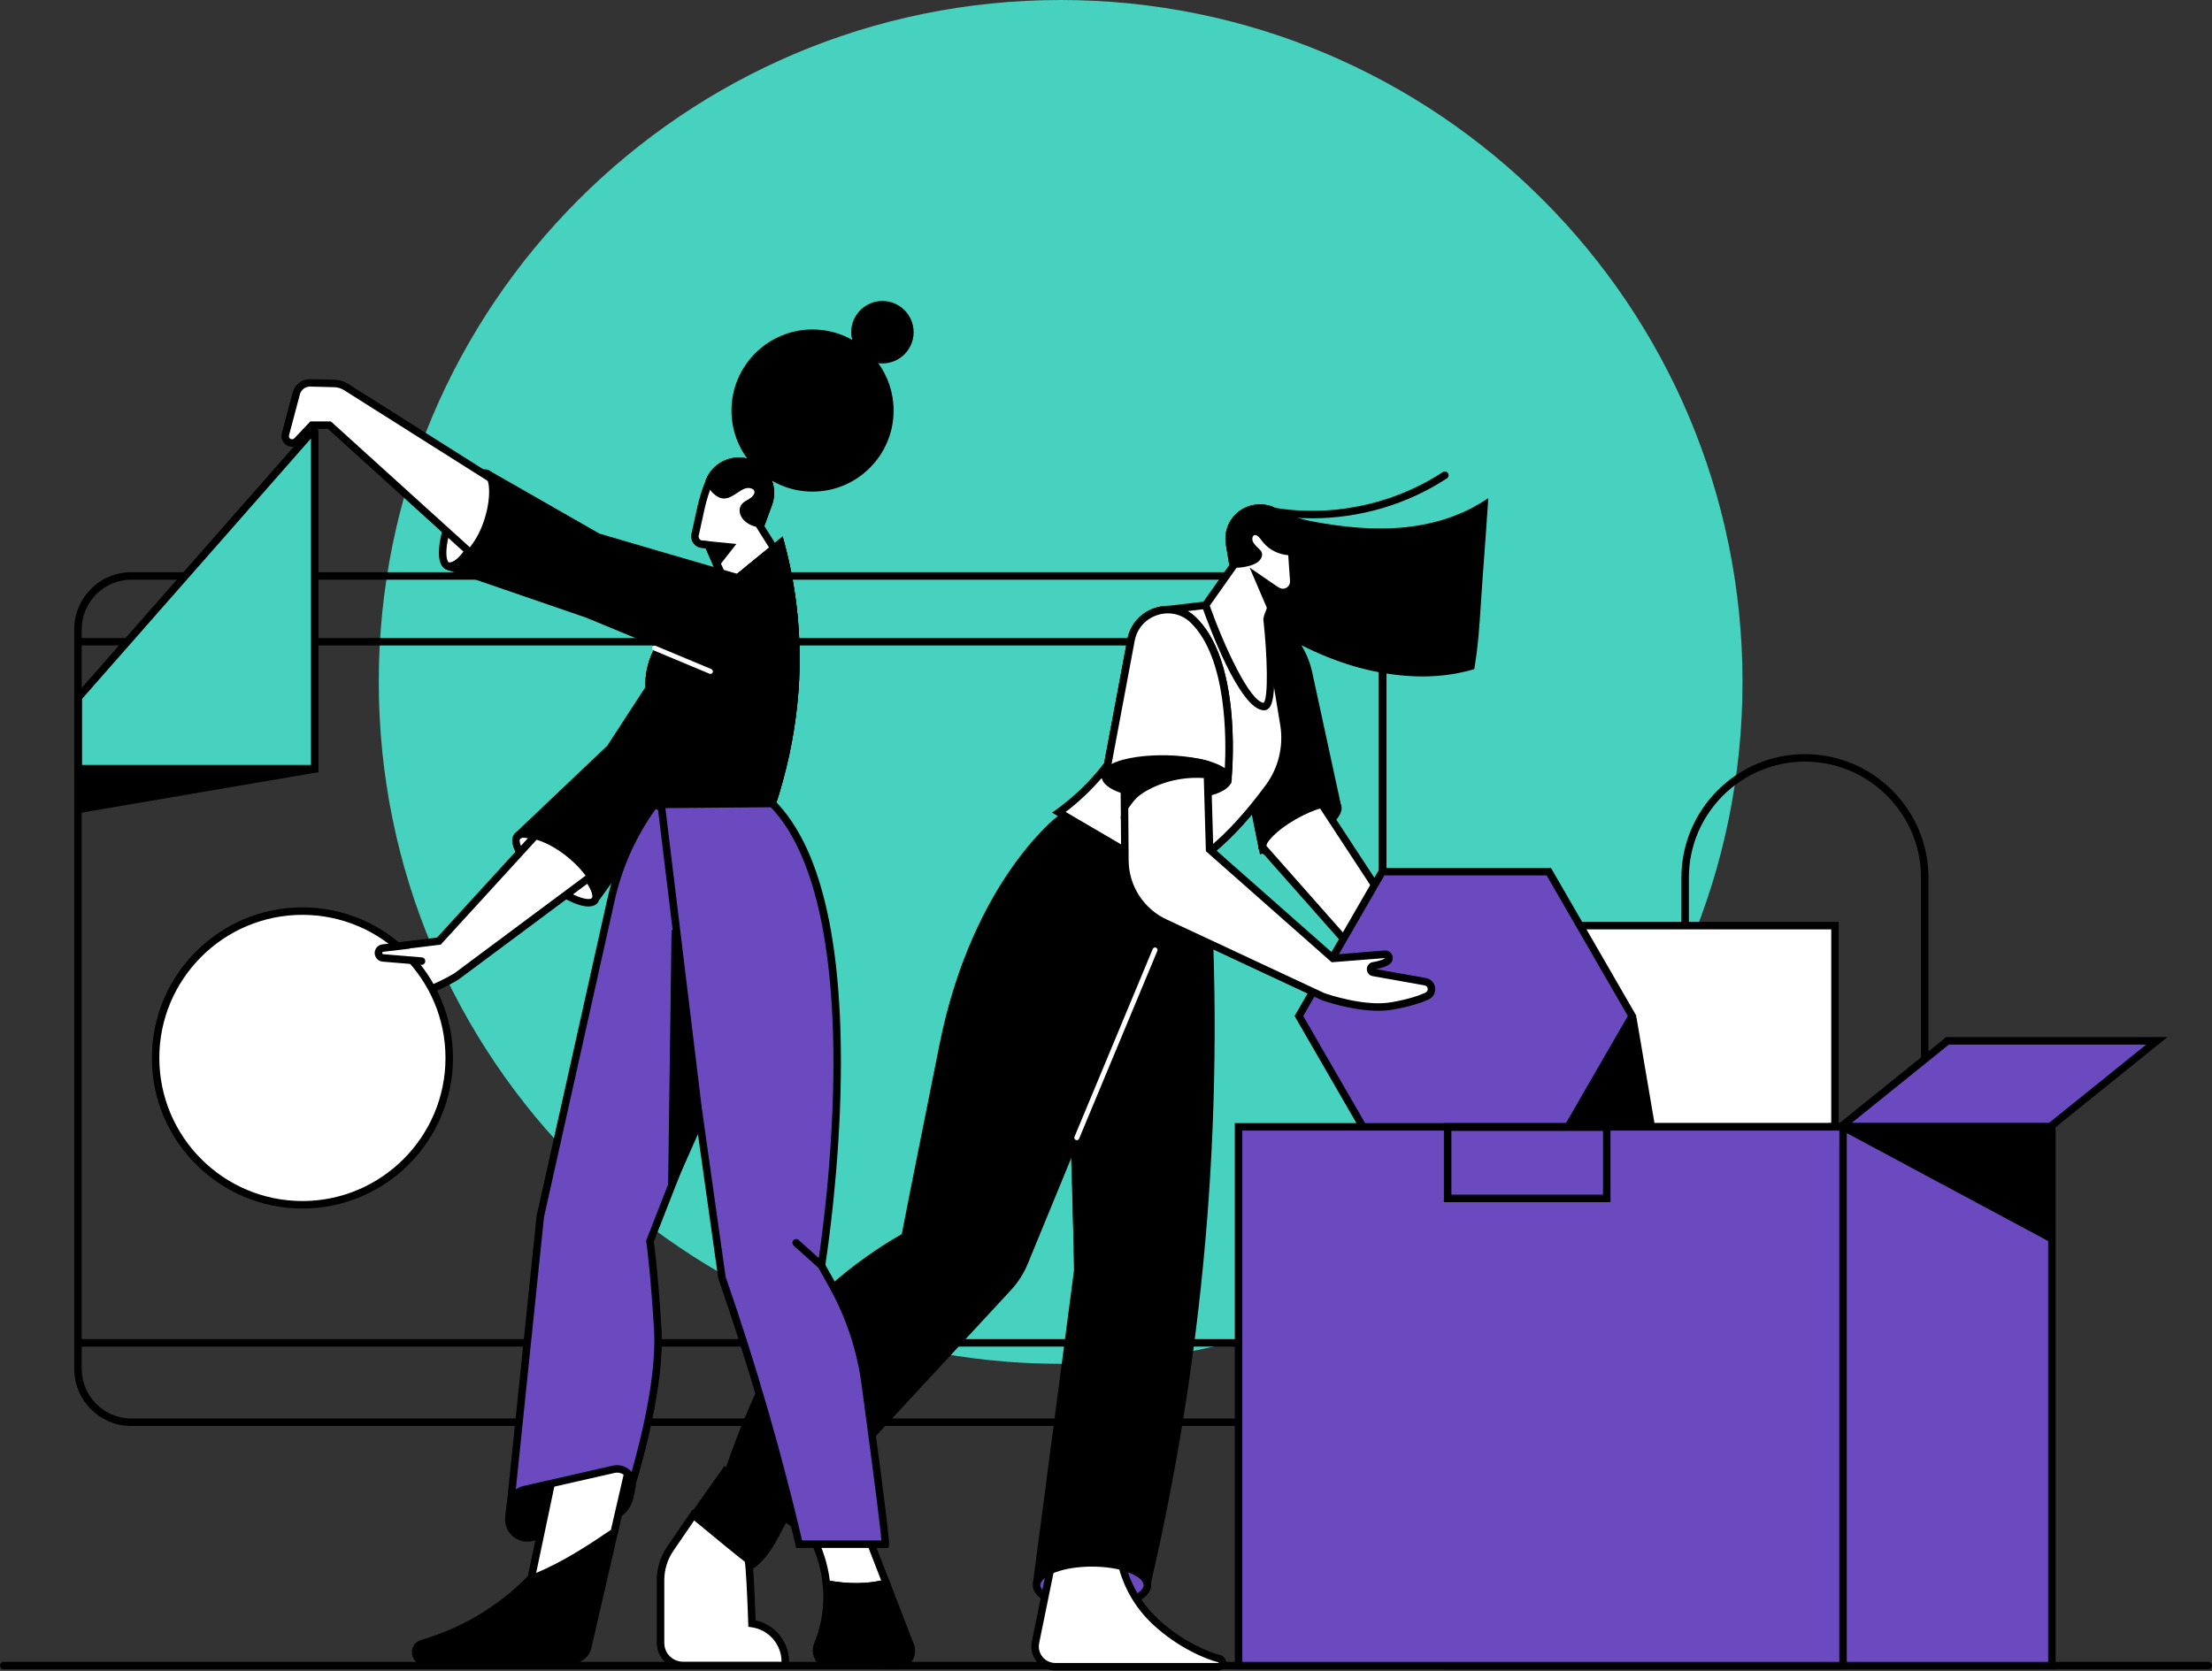 <svg xmlns="http://www.w3.org/2000/svg" xmlns:xlink="http://www.w3.org/1999/xlink" width="810px" height="612px" viewBox="0 0 810 612"><rect x="0" y="0" width="810" height="612" fill="#333333" stroke="none"/><title>Group 134</title><g id="Desktop" stroke="none" stroke-width="1" fill="none" fill-rule="evenodd"><g id="Home-Desktop@1536-A" transform="translate(-1019, -153)"><g id="Group-134" transform="translate(1019, 153)"><path d="M1.175,610.067 L808.824,610.067 L1.175,610.067 Z" id="Fill-1" fill="#FFFFFF"></path><path d="M808.631,611.42 L1.369,611.42 C0.612,611.42 0,610.807 0,610.051 C0,609.295 0.612,608.681 1.369,608.681 L808.631,608.681 C809.387,608.681 810,609.295 810,610.051 C810,610.807 809.387,611.42 808.631,611.42" id="Fill-2" fill="#000000"></path><path d="M138.7,249.762 C138.7,111.823 250.49,0 388.391,0 C526.291,0 638.081,111.823 638.081,249.762 C638.081,387.702 526.291,499.525 388.391,499.525 C250.49,499.525 138.7,387.702 138.7,249.762" id="Fill-5" fill="#46D2BE"></path><path d="M48.1,212.321 C38.075,212.321 29.918,220.48 29.918,230.508 L29.918,501.364 C29.918,511.391 38.075,519.551 48.1,519.551 L486.755,519.551 C496.781,519.551 504.937,511.391 504.937,501.364 L504.937,230.508 C504.937,220.48 496.781,212.321 486.755,212.321 L48.1,212.321 Z M486.755,522.289 L48.1,522.289 C36.564,522.289 27.18,512.901 27.18,501.364 L27.18,230.508 C27.18,218.969 36.564,209.582 48.1,209.582 L486.755,209.582 C498.291,209.582 507.675,218.969 507.675,230.508 L507.675,501.364 C507.675,512.901 498.291,522.289 486.755,522.289 L486.755,522.289 Z" id="Fill-20" fill="#000000"></path><path d="M507.674,493.204 L29.446,493.204 C28.691,493.204 28.077,492.59 28.077,491.834 C28.077,491.078 28.691,490.465 29.446,490.465 L504.936,490.465 L504.936,236.42 L29.446,236.42 C28.691,236.42 28.077,235.808 28.077,235.051 C28.077,234.295 28.691,233.682 29.446,233.682 L507.674,233.682 L507.674,493.204 Z" id="Fill-22" fill="#000000"></path><path d="M660.938,278.956 C637.503,278.956 618.437,298.028 618.437,321.47 L618.437,399.747 C618.437,423.189 637.503,442.259 660.938,442.259 C684.372,442.259 703.438,423.189 703.438,399.747 L703.438,321.47 C703.438,298.028 684.372,278.956 660.938,278.956 M660.938,444.998 C635.993,444.998 615.699,424.698 615.699,399.747 L615.699,321.47 C615.699,296.517 635.993,276.217 660.938,276.217 C685.882,276.217 706.176,296.517 706.176,321.47 L706.176,399.747 C706.176,424.698 685.882,444.998 660.938,444.998" id="Fill-24" fill="#000000"></path><polygon id="Fill-26" fill="#FFFFFF" points="578.535 463.698 671.939 463.698 671.939 339.03 578.535 339.03"></polygon><path d="M579.904,462.329 L670.57,462.329 L670.57,340.4 L579.904,340.4 L579.904,462.329 Z M577.166,465.068 L673.308,465.068 L673.308,337.661 L577.166,337.661 L577.166,465.068 Z" id="Fill-28" fill="#000000"></path><polygon id="Fill-29" fill="#000000" points="597.956 373.191 604.892 413.936 575.402 413.936"></polygon><path d="M577.725,412.567 L603.269,412.567 L597.262,377.271 L577.725,412.567 Z M604.892,415.306 L575.402,415.306 C574.917,415.306 574.469,415.05 574.223,414.632 C573.977,414.214 573.97,413.698 574.204,413.273 L596.758,372.528 C597.04,372.019 597.607,371.74 598.186,371.841 C598.76,371.938 599.209,372.387 599.306,372.96 L606.241,413.707 C606.309,414.105 606.198,414.512 605.938,414.82 C605.678,415.129 605.295,415.306 604.892,415.306 L604.892,415.306 Z" id="Fill-30" fill="#000000"></path><path d="M420.176,580.539 C420.176,585.016 411.081,588.645 399.862,588.645 C388.643,588.645 379.548,585.016 379.548,580.539 C379.548,576.062 388.643,572.433 399.862,572.433 C411.081,572.433 420.176,576.062 420.176,580.539" id="Fill-31" fill="#6B49BF"></path><path d="M399.862,573.802 C389.019,573.802 380.917,577.358 380.917,580.539 C380.917,583.719 389.019,587.276 399.862,587.276 C410.706,587.276 418.808,583.719 418.808,580.539 C418.808,577.358 410.706,573.802 399.862,573.802 M399.862,590.015 C387.501,590.015 378.179,585.941 378.179,580.539 C378.179,575.136 387.501,571.063 399.862,571.063 C412.223,571.063 421.546,575.136 421.546,580.539 C421.546,585.941 412.223,590.015 399.862,590.015" id="Fill-32" fill="#000000"></path><path d="M386.822,564.148 L379.18,601.553 C378.241,606.155 381.755,610.461 386.45,610.461 L446.124,610.461 C446.865,610.461 447.494,609.917 447.601,609.183 C447.713,608.41 447.211,607.692 446.452,607.511 C441.871,606.419 431.665,602.045 422.855,593.748 C413.151,584.608 410.79,573.728 410.173,570.189 C402.39,568.175 394.605,566.162 386.822,564.148" id="Fill-33" fill="#FFFFFF"></path><path d="M387.875,565.834 L380.521,601.828 C380.156,603.616 380.609,605.453 381.762,606.866 C382.916,608.281 384.625,609.091 386.449,609.091 L446.123,609.091 C446.185,609.091 446.237,609.046 446.246,608.985 C446.258,608.91 446.196,608.859 446.135,608.843 C441.853,607.822 431.279,603.562 421.916,594.744 C413.179,586.515 410.081,576.844 408.987,571.296 L387.875,565.834 Z M446.123,611.83 L386.449,611.83 C383.799,611.83 381.318,610.653 379.641,608.599 C377.966,606.545 377.308,603.877 377.839,601.279 L385.769,562.461 L411.37,569.085 L411.522,569.954 C412.397,574.976 415.155,584.614 423.793,592.75 C432.735,601.171 442.732,605.217 446.769,606.179 C448.23,606.527 449.17,607.904 448.956,609.38 C448.753,610.778 447.534,611.83 446.123,611.83 L446.123,611.83 Z" id="Fill-34" fill="#000000"></path><path d="M442.609,313.388 C442.581,312.978 442.37,312.603 442.035,312.365 C441.7,312.129 441.275,312.054 440.879,312.163 L391.533,325.753 C390.929,325.919 390.515,326.474 390.528,327.1 L393.286,465.273 L378.303,579.511 C378.209,580.228 378.688,580.895 379.398,581.034 C380.107,581.168 380.803,580.735 380.984,580.035 C381.768,577.037 389.207,573.802 399.863,573.802 C410.54,573.802 417.977,577.043 418.745,580.046 C418.899,580.654 419.446,581.076 420.071,581.076 L420.085,581.076 C420.717,581.07 421.261,580.633 421.404,580.017 C431.637,536.001 438.598,490.862 442.094,445.853 C445.507,401.915 445.679,357.347 442.609,313.388" id="Fill-35" fill="#000000"></path><path d="M489.711,295.165 C491.018,297.431 485.96,302.8 478.413,307.158 C470.865,311.517 463.687,313.215 462.38,310.95 C461.073,308.685 466.131,303.315 473.679,298.957 C481.226,294.598 488.404,292.9 489.711,295.165" id="Fill-36" fill="#000000"></path><path d="M487.084,295.531 C486.443,295.531 485.553,295.626 484.35,295.91 C481.447,296.596 477.901,298.099 474.363,300.143 C470.825,302.186 467.75,304.507 465.704,306.677 C463.559,308.956 463.472,310.103 463.565,310.265 C464.058,311.113 469.623,310.654 477.728,305.972 C481.267,303.929 484.341,301.608 486.386,299.437 C488.532,297.159 488.619,296.013 488.525,295.85 L488.525,295.85 C488.469,295.752 488.067,295.531 487.084,295.531 M465.029,313.315 C463.244,313.315 461.875,312.813 461.195,311.634 C460.206,309.922 461.053,307.622 463.713,304.799 C465.935,302.439 469.231,299.943 472.994,297.771 C476.757,295.598 480.565,293.991 483.719,293.245 C487.493,292.352 489.908,292.767 490.897,294.482 C491.885,296.194 491.038,298.493 488.378,301.316 C486.156,303.675 482.859,306.171 479.097,308.344 C474.264,311.135 468.746,313.314 465.029,313.315" id="Fill-37" fill="#000000"></path><polygon id="Fill-38" fill="#FFFFFF" points="462.324 310.292 495.228 347.517 504.504 325.863 480.969 289.947 463.273 300.774"></polygon><path d="M463.745,309.833 L494.822,344.989 L502.957,325.999 L480.552,291.808 L464.568,301.588 L463.745,309.833 Z M495.634,350.044 L460.902,310.751 L461.977,299.961 L481.386,288.087 L506.053,325.727 L495.634,350.044 Z" id="Fill-39" fill="#000000"></path><polygon id="Fill-40" fill="#6B49BF" points="567.159 319.268 506.145 319.268 475.638 372.123 506.145 424.977 567.159 424.977 597.665 372.123"></polygon><path d="M506.935,423.607 L566.368,423.607 L596.085,372.123 L566.368,320.638 L506.935,320.638 L477.219,372.123 L506.935,423.607 Z M567.949,426.346 L505.355,426.346 L474.057,372.123 L505.355,317.899 L567.949,317.899 L599.247,372.123 L567.949,426.346 Z" id="Fill-41" fill="#000000"></path><path d="M491.049,294.875 L480.492,246.164 C478.592,237.403 473.038,229.829 465.255,225.385 L464.377,224.884 C464.019,224.68 463.587,224.648 463.203,224.796 C462.819,224.945 462.522,225.26 462.395,225.652 L450.93,261.137 C450.858,261.362 450.844,261.602 450.892,261.834 L460.842,310.298 C460.974,310.939 461.538,311.391 462.183,311.391 C462.217,311.391 462.253,311.39 462.289,311.387 C462.977,311.334 463.518,310.777 463.551,310.088 C463.625,308.552 467.112,304.331 474.364,300.143 C477.901,298.1 481.447,296.597 484.349,295.91 C487.397,295.19 488.431,295.689 488.525,295.85 C488.862,296.434 489.576,296.685 490.204,296.443 C490.833,296.2 491.191,295.534 491.049,294.875" id="Fill-42" fill="#000000"></path><path d="M462.38,310.95 C462.374,310.939 462.373,310.926 462.367,310.915 L462.38,310.979 L462.396,310.97 C462.392,310.963 462.385,310.957 462.38,310.95" id="Fill-43" fill="#FFFFFF"></path><polygon id="Fill-44" fill="#000000" points="461.407 313.039 461.037 311.242 458.978 300.724 463.59 310.296 464.304 311.513"></polygon><path d="M420.046,348.723 C420.046,348.723 394.533,454.229 394.533,454.852 C394.533,455.474 393.289,413.147 393.289,413.147 L420.046,348.723 Z" id="Fill-45" fill="#000000"></path><path d="M394.666,413.401 C394.919,422.046 395.309,435.257 395.583,444.42 C398.17,433.55 403.527,411.247 414.612,365.377 L394.666,413.401 Z M394.504,456.229 C393.607,456.229 393.316,455.848 393.199,454.852 L393.163,454.852 C393.163,454.833 393.163,454.81 393.182,454.706 C393.141,454.28 393.126,453.754 393.106,453.109 L391.911,412.892 L392.024,412.621 L418.783,348.198 L421.377,349.046 C412.797,384.524 396.568,451.76 395.901,454.974 L395.901,456.202 L394.552,456.229 C394.536,456.229 394.52,456.229 394.504,456.229 L394.504,456.229 Z" id="Fill-46" fill="#000000"></path><path d="M463.699,226.074 L470.16,265.396 C471.484,273.451 469.508,281.699 464.666,288.27 C459.906,294.729 453.33,302.847 446.314,309.072 C432.561,321.277 429.455,321.942 429.455,321.942 L387.751,297.534 C392.296,294.239 397.509,289.783 402.554,283.86 C413.452,271.065 418.182,257.74 420.36,249.384 C422.544,240.716 424.729,232.047 426.913,223.379 L447.202,220.982 L463.699,226.074 Z" id="Fill-47" fill="#FFFFFF"></path><path d="M390.229,297.398 L429.57,320.423 C430.768,319.821 434.91,317.362 445.406,308.048 C452.534,301.723 459.215,293.359 463.565,287.457 C468.155,281.227 470.067,273.267 468.808,265.618 L462.486,227.132 L447.075,222.376 L428.011,224.628 L421.687,249.719 C418.252,262.904 412.166,274.686 403.596,284.748 C399.628,289.408 395.138,293.655 390.229,297.398 L390.229,297.398 Z M429.223,323.393 L385.249,297.657 L386.947,296.426 C392.338,292.517 397.238,287.99 401.512,282.972 C409.811,273.227 415.707,261.81 419.035,249.039 L425.816,222.129 L447.329,219.588 L464.912,225.014 L471.511,265.173 C472.886,273.547 470.793,282.261 465.768,289.082 C461.341,295.09 454.529,303.614 447.222,310.096 C433.876,321.94 430.32,323.157 429.742,323.281 L429.223,323.393 Z" id="Fill-48" fill="#000000"></path><path d="M387.973,298.427 L387.278,298.959 C386.957,299.205 379.298,305.136 370.098,318.396 C361.648,330.577 350.283,351.516 344.132,382.084 C333.857,433.148 330.817,448.883 330.218,452.016 C325.681,454.551 297.334,471.04 284.82,493.989 C271.61,518.213 264.837,540.569 264.77,540.791 L264.483,541.747 L289.914,559.237 L370.164,472.548 C372.807,469.692 374.897,466.42 376.375,462.822 L433.519,323.775 L433.993,322.622 L387.973,298.427 Z" id="Fill-49" fill="#000000"></path><path d="M265.722,538.673 L253.907,555.41 C253.907,555.41 252.242,566.879 261.488,573.168 C270.736,579.459 278.503,572.613 283.681,562.624 C288.859,552.635 291.079,549.49 291.079,549.49 L265.722,538.673 Z" id="Fill-50" fill="#000000"></path><path d="M255.225,555.916 C255.043,557.735 254.56,566.8 262.258,572.036 C265.136,573.993 267.978,574.636 270.705,573.946 C275.998,572.608 280.022,566.707 282.466,561.993 C285.829,555.506 287.952,551.885 289.049,550.113 L266.203,540.367 L255.225,555.916 Z M268.536,576.96 C265.938,576.96 263.32,576.07 260.719,574.301 C250.877,567.607 252.479,555.715 252.552,555.212 L252.599,554.888 L265.242,536.979 L293.171,548.894 L292.199,550.278 C292.176,550.309 289.944,553.519 284.897,563.254 C282.194,568.467 277.656,575.014 271.377,576.602 C270.434,576.84 269.486,576.96 268.536,576.96 L268.536,576.96 Z" id="Fill-51" fill="#000000"></path><path d="M253.906,554.88 L245.452,567.241 C243.128,570.637 241.885,574.657 241.885,578.771 L241.885,601.783 C241.885,606.325 245.567,610.007 250.108,610.007 L287.565,610.007 L287.565,608.641 C287.565,601.581 282.352,595.607 275.359,594.653 C275.359,594.653 274.619,571.529 273.88,571.159 C273.14,570.789 253.906,554.88 253.906,554.88" id="Fill-52" fill="#FFFFFF"></path><path d="M273.008,572.214 C273.081,572.275 273.166,572.333 273.266,572.383 C273.219,572.359 273.133,572.302 273.008,572.214 L273.008,572.214 Z M254.189,556.891 L246.581,568.013 C244.405,571.197 243.254,574.916 243.254,578.771 L243.254,601.782 C243.254,605.562 246.329,608.638 250.108,608.638 L286.196,608.638 C286.194,602.296 281.456,596.867 275.174,596.01 L274.028,595.855 L273.991,594.697 C273.681,585.035 273.148,574.155 272.736,572.012 C270.467,570.307 261.842,563.217 254.189,556.891 L254.189,556.891 Z M288.934,611.377 L250.108,611.377 C244.819,611.377 240.516,607.073 240.516,601.782 L240.516,578.771 C240.516,574.362 241.832,570.106 244.322,566.467 L253.624,552.869 L254.779,553.824 C262.165,559.934 273.449,569.212 274.548,569.962 C275.389,570.394 275.959,571.168 276.692,593.496 C283.747,595.011 288.934,601.326 288.934,608.641 L288.934,611.377 Z" id="Fill-53" fill="#000000"></path><path d="M414.157,234.468 L404.903,283.836 L449.582,285.589 C449.582,285.589 453.963,243.618 436.984,227.105 C429.223,219.557 416.152,223.826 414.157,234.468" id="Fill-54" fill="#FFFFFF"></path><path d="M406.54,282.53 L448.329,284.169 C448.873,277.071 450.704,242.359 436.03,228.087 C432.782,224.929 428.249,223.867 423.905,225.244 C419.493,226.643 416.353,230.186 415.502,234.72 L406.54,282.53 Z M450.81,287.007 L403.266,285.142 L412.811,234.215 C413.851,228.672 417.689,224.343 423.078,222.634 C428.403,220.945 433.956,222.251 437.938,226.123 C445.224,233.209 449.623,245.424 451.015,262.428 C452.04,274.966 450.954,285.625 450.943,285.731 L450.81,287.007 Z" id="Fill-55" fill="#000000"></path><path d="M449.701,285.388 C449.607,289.154 439.476,291.955 427.071,291.645 C414.668,291.335 404.688,288.031 404.782,284.265 C404.876,280.5 415.008,277.698 427.412,278.008 C439.816,278.318 449.795,281.622 449.701,285.388" id="Fill-56" fill="#000000"></path><path d="M425.494,279.354 C413.698,279.354 406.204,282.188 406.15,284.299 C406.096,286.521 414.231,289.954 427.104,290.276 C439.972,290.607 448.276,287.576 448.333,285.354 C448.389,283.132 440.252,279.699 427.378,279.378 C426.739,279.361 426.109,279.354 425.494,279.354 L425.494,279.354 Z M428.906,293.037 C428.283,293.037 427.66,293.03 427.037,293.014 C415.196,292.718 403.28,289.605 403.413,284.231 C403.549,278.855 415.615,276.337 427.446,276.639 C439.287,276.934 451.204,280.047 451.071,285.421 L451.071,285.422 C450.942,290.514 440.113,293.037 428.906,293.037 L428.906,293.037 Z" id="Fill-57" fill="#000000"></path><path d="M411.629,275.928 L411.927,315.25 C412,324.996 417.67,333.83 426.499,337.952 L484.453,365.017 C484.453,365.017 499.042,370.314 509.769,368.439 C516.416,367.279 520.448,365.791 522.554,364.827 C523.666,364.317 524.323,363.152 524.165,361.939 C524.009,360.739 523.092,359.779 521.902,359.567 L502.904,356.178 C502.337,356.078 501.917,355.599 501.888,355.023 C501.858,354.4 502.29,353.854 502.904,353.749 C504.542,353.468 507.564,352.812 508.359,351.698 C508.37,351.683 508.381,351.668 508.391,351.653 C509.057,350.694 508.253,349.393 507.09,349.488 L488.121,351.035 L442.928,311.134 L441.881,274.484 L411.629,275.928 Z" id="Fill-58" fill="#FFFFFF"></path><path d="M484.974,363.748 C485.945,364.092 499.614,368.824 509.533,367.09 C515.929,365.974 519.834,364.566 521.984,363.581 C522.556,363.319 522.886,362.73 522.807,362.116 C522.727,361.505 522.267,361.023 521.661,360.914 L502.663,357.526 C501.461,357.314 500.581,356.312 500.521,355.09 C500.457,353.775 501.383,352.619 502.675,352.399 C505.941,351.837 507.082,351.128 507.245,350.903 L487.652,352.447 L441.577,311.767 L440.553,275.919 L413.007,277.233 L413.296,315.24 C413.364,324.406 418.775,332.834 427.078,336.711 L484.974,363.748 Z M504.702,370.213 C494.884,370.213 484.501,366.492 483.986,366.304 L483.874,366.258 L425.919,339.193 C416.664,334.871 410.634,325.478 410.558,315.261 L410.25,274.623 L443.21,273.049 L444.279,310.501 L488.592,349.622 L506.978,348.124 C508.064,348.039 509.082,348.569 509.629,349.52 C510.164,350.446 510.12,351.563 509.517,352.433 C509.187,352.897 508.335,354.09 503.884,354.962 L522.143,358.218 C523.93,358.537 525.288,359.962 525.522,361.762 C525.757,363.575 524.794,365.306 523.124,366.072 C520.827,367.123 516.687,368.621 510.004,369.788 C508.3,370.086 506.511,370.213 504.702,370.213 L504.702,370.213 Z" id="Fill-59" fill="#000000"></path><path d="M427.412,278.008 C439.258,278.304 448.886,281.331 449.646,284.884 C450.125,279.33 452.667,242.359 436.983,227.105 C429.223,219.558 416.152,223.826 414.157,234.468 L404.98,283.428 C406.43,280.094 415.948,277.721 427.412,278.008" id="Fill-60" fill="#FFFFFF"></path><path d="M427.446,276.639 C435.487,276.84 444.279,278.393 448.511,281.365 C449.06,270.81 449.321,241.015 436.029,228.087 C432.783,224.929 428.25,223.867 423.905,225.244 C419.494,226.644 416.353,230.186 415.502,234.721 L407.049,279.82 C411.696,277.419 420.038,276.457 427.446,276.639 M449.646,286.253 C449.005,286.253 448.443,285.805 448.308,285.171 C447.845,283.005 440.125,279.696 427.378,279.377 C415.02,279.068 407.159,281.848 406.235,283.975 C405.957,284.613 405.246,284.941 404.577,284.738 C403.912,284.533 403.506,283.861 403.634,283.176 L412.811,234.216 C413.85,228.672 417.688,224.343 423.078,222.634 C428.401,220.945 433.956,222.251 437.938,226.123 C444.776,232.775 449.083,244 450.738,259.486 C452.007,271.372 451.268,282.021 451.01,285.002 C450.953,285.676 450.409,286.208 449.732,286.251 C449.703,286.253 449.674,286.253 449.646,286.253" id="Fill-61" fill="#000000"></path><path d="M444.176,283.995 C436.416,282.763 428.29,283.958 421.214,287.375 C419.594,288.156 418.026,289.054 416.587,290.132 C414.904,291.395 413.872,292.798 412.621,294.489 C412.671,294.198 411.998,294.609 412.048,294.318 L412.048,280.623 C421.784,280.623 430.7,277.349 440.186,279.541 C441.489,279.842 442.82,280.19 443.904,280.973 C444.641,281.504 444.84,283.376 444.176,283.995" id="Fill-62" fill="#000000"></path><path d="M413.417,281.972 L413.417,291.242 C414.093,290.462 414.836,289.733 415.766,289.036 C417.163,287.991 418.75,287.044 420.62,286.141 C427.565,282.787 435.534,281.497 443.189,282.471 C443.162,282.287 443.11,282.116 443.044,282.031 C442.232,281.455 441.081,281.154 439.877,280.875 C434.23,279.57 428.785,280.287 423.019,281.045 C419.912,281.455 416.712,281.876 413.417,281.972 L413.417,281.972 Z M410.32,299.91 L411.087,295.361 L410.595,294.878 L410.679,294.237 L410.679,279.253 L412.048,279.253 C415.647,279.253 419.214,278.783 422.662,278.33 C428.412,277.572 434.358,276.788 440.494,278.206 C441.921,278.536 443.424,278.936 444.706,279.863 C445.408,280.37 445.87,281.345 445.94,282.474 C446.006,283.524 445.703,284.444 445.109,284.997 L444.62,285.453 L443.961,285.348 C436.488,284.16 428.621,285.318 421.809,288.609 C420.1,289.433 418.66,290.289 417.408,291.228 C415.896,292.362 414.946,293.647 413.744,295.273 L410.32,299.91 Z" id="Fill-63" fill="#000000"></path><path d="M542.709,183.904 C534.36,189.193 523.855,192.446 512.328,193.314 C502.859,194.022 492.61,193.255 480.073,190.892 C476.809,190.275 473.263,189.099 470.587,187.742 C467.246,186.048 463.206,186.545 460.527,188.978 C457.336,191.877 454.767,195.832 453.293,200.113 C451.414,205.573 453.258,210.989 454.74,215.343 C457.002,221.987 461.599,227.678 467.685,231.367 C480.013,238.837 492.375,243.798 504.43,246.108 C510.178,247.211 515.64,247.763 520.874,247.763 C527.215,247.763 533.221,246.953 539.001,245.33 L539.835,245.096 L539.98,244.242 C541.263,236.718 541.759,229.013 542.238,221.562 C542.623,215.571 543.08,209.367 543.522,203.368 C543.965,197.363 544.422,191.152 544.808,185.148 L544.98,182.465 L542.709,183.904 Z" id="Fill-64" fill="#000000"></path><path d="M472.642,196.603 L473.75,212.715 C473.954,215.683 470.972,217.833 468.222,216.7 L467.684,216.479 L464.254,225.69 L463.983,226.752 C463.983,226.752 467.515,258.788 462.899,258.796 C454.503,258.812 441.459,221.649 441.459,221.649 L451.604,207.287 L450.252,199.252 C449.282,193.499 452.857,187.954 458.496,186.463 C465.349,184.65 472.156,189.529 472.642,196.603" id="Fill-65" fill="#FFFFFF"></path><path d="M442.986,221.861 C448.269,236.72 457.673,257.047 462.751,257.421 C464.485,255.55 464.096,240.265 462.623,226.902 L462.595,226.655 L462.971,225.211 L466.895,214.673 L468.742,215.434 C469.605,215.789 470.536,215.679 471.293,215.134 C472.051,214.588 472.448,213.74 472.385,212.808 L471.277,196.697 C471.072,193.734 469.572,191.044 467.159,189.314 C464.747,187.586 461.719,187.027 458.847,187.786 C453.859,189.106 450.744,193.937 451.602,199.024 L453.048,207.617 L442.986,221.861 Z M462.894,260.166 C453.979,260.167 442.398,228.46 440.168,222.103 L439.933,221.436 L450.16,206.958 L448.901,199.48 C447.808,192.988 451.783,186.822 458.146,185.139 C461.813,184.168 465.677,184.881 468.754,187.088 C471.833,189.295 473.748,192.728 474.008,196.509 L475.116,212.621 C475.244,214.491 474.414,216.262 472.893,217.356 C471.603,218.286 470.007,218.591 468.495,218.224 L465.562,226.099 L465.371,226.852 C465.51,228.168 466.159,234.49 466.471,241.102 C467.125,254.944 465.796,258.115 464.739,259.297 C464.099,260.014 463.387,260.165 462.901,260.166 L462.894,260.166 Z" id="Fill-66" fill="#000000"></path><polygon id="Fill-67" fill="#000000" points="467.685 216.478 460.708 211.691 464.812 221.27"></polygon><path d="M463.826,215.491 L465.016,218.268 L465.849,216.879 L463.826,215.491 Z M464.609,224.272 L457.59,207.891 L469.521,216.078 L464.609,224.272 Z" id="Fill-68" fill="#000000"></path><path d="M458.496,186.463 C452.856,187.954 449.282,193.499 450.252,199.252 L451.477,206.533 C453.607,206.659 455.758,206.394 457.785,205.732 C458.89,205.372 460.034,204.831 460.597,203.814 C460.743,203.55 460.845,203.244 460.782,202.949 C460.714,202.632 460.47,202.387 460.236,202.164 C459.106,201.087 457.882,199.993 457.384,198.513 C456.888,197.033 457.476,195.057 458.985,194.657 C459.94,194.404 460.958,194.852 461.696,195.507 C462.434,196.163 462.967,197.012 463.592,197.776 C465.852,200.543 469.457,202.09 473.015,202.022 L472.642,196.603 C472.155,189.529 465.348,184.649 458.496,186.463" id="Fill-69" fill="#000000"></path><path d="M461.392,187.454 C460.542,187.454 459.687,187.564 458.846,187.786 C453.858,189.106 450.745,193.937 451.602,199.024 L452.641,205.195 C454.258,205.182 455.841,204.926 457.36,204.431 C458.418,204.085 459.056,203.699 459.358,203.22 C459.332,203.193 459.306,203.17 459.29,203.154 L459.081,202.954 C457.946,201.879 456.661,200.659 456.086,198.949 C455.676,197.727 455.796,196.274 456.396,195.157 C456.895,194.232 457.689,193.584 458.633,193.334 C459.923,192.99 461.409,193.421 462.605,194.483 C463.218,195.027 463.68,195.639 464.125,196.229 C464.298,196.459 464.471,196.688 464.652,196.909 C466.296,198.922 468.848,200.26 471.543,200.581 L471.277,196.697 C471.072,193.734 469.572,191.043 467.159,189.314 C465.453,188.091 463.44,187.454 461.392,187.454 L461.392,187.454 Z M452.524,207.934 C452.15,207.934 451.773,207.923 451.397,207.9 L450.308,207.836 L448.901,199.48 C447.808,192.988 451.782,186.822 458.145,185.139 C461.809,184.171 465.675,184.88 468.753,187.087 C471.833,189.295 473.748,192.728 474.008,196.509 L474.48,203.364 L473.041,203.391 C468.966,203.476 465.024,201.693 462.532,198.642 C462.329,198.394 462.134,198.138 461.94,197.88 C461.557,197.373 461.196,196.895 460.787,196.531 C460.295,196.094 459.725,195.88 459.336,195.981 C459.124,196.037 458.946,196.197 458.808,196.455 C458.56,196.913 458.511,197.565 458.682,198.076 C459.039,199.141 459.974,200.028 460.964,200.968 L461.179,201.172 C461.453,201.432 461.96,201.917 462.121,202.659 C462.207,203.068 462.22,203.71 461.795,204.478 C460.954,205.995 459.347,206.664 458.21,207.034 C456.379,207.632 454.47,207.934 452.524,207.934 L452.524,207.934 Z" id="Fill-70" fill="#000000"></path><path d="M480.506,189.833 C475.099,189.833 469.687,189.344 464.353,188.35 C463.61,188.211 463.12,187.495 463.259,186.752 C463.398,186.008 464.111,185.52 464.856,185.656 C486.646,189.721 509.784,185.078 528.327,172.917 C528.958,172.502 529.808,172.679 530.223,173.311 C530.637,173.944 530.46,174.793 529.828,175.208 C515.239,184.776 497.892,189.833 480.506,189.833" id="Fill-71" fill="#000000"></path><path d="M394.312,417.622 C394.194,417.622 394.075,417.601 393.96,417.552 C393.495,417.359 393.275,416.824 393.469,416.358 L422.119,347.579 C422.313,347.115 422.85,346.895 423.312,347.088 C423.777,347.282 423.997,347.817 423.804,348.282 L395.154,417.061 C395.008,417.412 394.669,417.622 394.312,417.622" id="Fill-72" fill="#FFFFFF"></path><path d="M207.379,313.495 C215.211,319.976 219.868,327.275 217.782,329.798 C215.695,332.321 207.655,329.112 199.823,322.632 C191.991,316.151 187.333,308.852 189.42,306.329 C191.506,303.806 199.547,307.014 207.379,313.495" id="Fill-73" fill="#FFFFFF"></path><path d="M191.734,306.839 C191.086,306.839 190.66,306.977 190.475,307.202 C189.489,308.395 192.202,314.549 200.695,321.577 C209.19,328.605 215.742,330.118 216.727,328.925 C217.175,328.384 216.871,326.571 215.146,323.867 C213.256,320.906 210.187,317.596 206.506,314.551 C202.825,311.504 199,309.109 195.737,307.808 C193.997,307.113 192.646,306.839 191.734,306.839 M215.465,332.018 C211.216,332.018 204.611,328.371 198.95,323.688 C191.378,317.422 185.312,309.148 188.365,305.457 C189.368,304.243 191.637,303.223 196.752,305.263 C200.273,306.668 204.357,309.217 208.251,312.44 C212.146,315.663 215.414,319.198 217.454,322.394 C220.416,327.036 219.841,329.457 218.837,330.671 C218.066,331.603 216.9,332.018 215.465,332.018" id="Fill-74" fill="#000000"></path><path d="M221.168,317.093 C220.32,317.936 219.406,318.726 218.43,319.453 L167.121,357.65 C167.121,357.65 153.899,365.781 143.016,366.11 C136.27,366.313 132.021,365.669 129.764,365.149 C128.572,364.875 127.694,363.866 127.605,362.646 C127.516,361.439 128.22,360.314 129.342,359.866 L147.267,352.716 C147.802,352.503 148.118,351.948 148.029,351.379 C147.933,350.763 147.401,350.314 146.777,350.335 C145.117,350.39 142.024,350.357 141.021,349.428 C141.008,349.415 140.994,349.402 140.98,349.39 C140.135,348.584 140.661,347.148 141.819,347.007 L160.71,344.696 L197.303,304.665" id="Fill-75" fill="#FFFFFF"></path><path d="M140.51,367.518 C135.164,367.518 131.595,366.975 129.457,366.483 C127.666,366.071 126.373,364.57 126.24,362.746 C126.106,360.935 127.149,359.266 128.835,358.594 L146.066,351.72 C141.542,351.811 140.457,350.77 140.092,350.432 C139.269,349.651 139.002,348.566 139.338,347.551 C139.683,346.509 140.569,345.779 141.652,345.647 L160.041,343.398 L196.293,303.741 C196.802,303.182 197.669,303.144 198.227,303.654 C198.784,304.165 198.824,305.031 198.313,305.589 L161.378,345.995 L141.985,348.366 C142.157,348.611 143.421,349.07 146.731,348.967 C148.047,348.924 149.179,349.868 149.382,351.168 C149.569,352.377 148.908,353.537 147.774,353.988 L129.849,361.139 C129.278,361.366 128.926,361.932 128.97,362.546 C129.015,363.164 129.458,363.673 130.07,363.814 C132.376,364.345 136.486,364.936 142.975,364.741 C153.036,364.437 165.474,357.044 166.355,356.512 L217.612,318.354 C218.523,317.676 219.395,316.925 220.203,316.122 C220.738,315.589 221.605,315.59 222.138,316.127 C222.671,316.663 222.67,317.53 222.133,318.064 C221.233,318.959 220.262,319.796 219.247,320.551 L167.838,358.816 C167.285,359.157 154.178,367.142 143.057,367.478 C142.166,367.505 141.317,367.518 140.51,367.518" id="Fill-76" fill="#000000"></path><path d="M56.971,387.49 C56.971,357.788 81.043,333.71 110.736,333.71 C140.43,333.71 164.502,357.788 164.502,387.49 C164.502,417.193 140.43,441.271 110.736,441.271 C81.043,441.271 56.971,417.193 56.971,387.49" id="Fill-77" fill="#FFFFFF"></path><path d="M110.736,335.079 C81.845,335.079 58.34,358.591 58.34,387.49 C58.34,416.39 81.845,439.901 110.736,439.901 C139.628,439.901 163.132,416.39 163.132,387.49 C163.132,358.591 139.628,335.079 110.736,335.079 M110.736,442.64 C80.335,442.64 55.602,417.901 55.602,387.49 C55.602,357.08 80.335,332.34 110.736,332.34 C141.137,332.34 165.871,357.08 165.871,387.49 C165.871,417.901 141.137,442.64 110.736,442.64" id="Fill-78" fill="#000000"></path><path d="M149.587,346.138 L140.168,347.256 C139.258,347.365 138.574,348.136 138.574,349.053 C138.574,349.995 139.296,350.779 140.234,350.857 L154.361,352.028" id="Fill-79" fill="#FFFFFF"></path><path d="M154.362,353.397 C154.324,353.397 154.286,353.395 154.248,353.392 L140.12,352.222 C138.486,352.086 137.205,350.695 137.205,349.052 C137.205,347.444 138.409,346.087 140.005,345.896 L149.426,344.779 C150.173,344.676 150.857,345.225 150.947,345.977 C151.036,346.727 150.5,347.408 149.748,347.498 L140.329,348.616 C140.109,348.642 139.943,348.83 139.943,349.052 C139.943,349.284 140.117,349.473 140.347,349.492 L154.474,350.663 C155.227,350.725 155.788,351.387 155.726,352.141 C155.666,352.856 155.067,353.397 154.362,353.397" id="Fill-80" fill="#000000"></path><path d="M285.783,228.966 C283.484,222.813 278.249,218.47 271.779,217.35 C264.526,216.093 257.266,219.283 253.287,225.474 C243.303,241.009 223.857,270.861 222.38,273.129 L188.851,304.98 C188.673,305.122 188.511,305.28 188.366,305.456 L190.364,307.321 L190.648,307.051 C192.246,306.009 200.069,307.483 208.002,314.045 C215.416,320.182 218.164,326.241 217.227,328.084 L219.558,329.505 L250.459,286.626 L282.826,246.921 C286.976,241.831 288.082,235.118 285.783,228.966" id="Fill-81" fill="#000000"></path><path d="M223.258,555.865 L194.78,563.084 C190.168,564.254 185.811,560.449 186.345,555.72 L186.827,551.459 C187.148,548.621 189.204,546.286 191.978,545.609 L224.734,538.156 C228.656,537.264 232.189,540.724 231.38,544.666 L230.618,548.372 C229.755,552.048 226.917,554.938 223.258,555.865" id="Fill-82" fill="#000000"></path><path d="M225.991,539.383 C225.676,539.383 225.357,539.418 225.037,539.491 L192.282,546.945 C190.097,547.477 188.443,549.355 188.187,551.613 L187.705,555.874 C187.502,557.675 188.168,559.391 189.533,560.584 C190.897,561.773 192.687,562.204 194.444,561.757 L222.922,554.538 C226.098,553.733 228.537,551.25 229.285,548.059 L230.039,544.389 C230.329,542.977 229.905,541.586 228.873,540.577 C228.077,539.796 227.061,539.383 225.991,539.383 M193.108,564.662 C191.154,564.662 189.239,563.961 187.734,562.646 C185.71,560.881 184.683,558.234 184.984,555.567 L185.466,551.304 C185.851,547.91 188.338,545.087 191.654,544.279 L224.43,536.82 C226.729,536.299 229.105,536.971 230.789,538.62 C232.473,540.268 233.195,542.632 232.721,544.942 L231.959,548.648 C230.967,552.875 227.765,556.136 223.594,557.193 L195.116,564.412 C194.452,564.58 193.777,564.662 193.108,564.662" id="Fill-83" fill="#000000"></path><path d="M175.131,593.176 C167.473,597.638 160.297,600.326 154.57,601.985 C153.151,602.396 152.185,603.706 152.185,605.182 C152.185,607.04 153.701,608.539 155.558,608.518 L209.551,607.899 C212.258,607.868 214.591,605.989 215.199,603.352 L224.92,561.167 C215.137,567.848 205.204,574.268 194.037,578.529 C189.711,582.9 183.487,588.306 175.131,593.176" id="Fill-84" fill="#000000"></path><path d="M194.802,579.703 C189.136,585.39 182.752,590.319 175.82,594.359 C169.261,598.181 162.24,601.189 154.95,603.3 C154.128,603.539 153.553,604.312 153.553,605.181 C153.553,605.712 153.761,606.209 154.138,606.582 C154.515,606.954 155.016,607.161 155.542,607.149 L209.536,606.53 C211.617,606.506 213.398,605.072 213.864,603.044 L222.803,564.258 C214.259,570.015 205.073,575.744 194.802,579.703 L194.802,579.703 Z M155.518,609.888 C154.272,609.888 153.1,609.407 152.213,608.528 C151.312,607.638 150.815,606.45 150.815,605.181 C150.815,603.101 152.203,601.245 154.189,600.67 C161.263,598.621 168.077,595.702 174.441,591.993 C181.251,588.024 187.517,583.171 193.064,577.565 L193.272,577.355 L193.55,577.25 C204.824,572.949 214.848,566.387 224.149,560.035 L227.041,558.06 L216.533,603.659 C215.781,606.923 212.916,609.23 209.567,609.269 L155.573,609.888 L155.518,609.888 Z" id="Fill-85" fill="#000000"></path><path d="M202.098,542.065 L194.529,578.031 C194.37,578.195 194.202,578.363 194.038,578.529 C205.204,574.268 215.136,567.847 224.92,561.166 L230.959,534.965 L202.098,542.065 Z" id="Fill-86" fill="#FFFFFF"></path><path d="M203.261,543.189 L196.327,576.136 C206.303,571.936 215.302,566.068 223.706,560.337 L229.125,536.827 L203.261,543.189 Z M188.636,582.056 L193.271,577.357 L200.936,540.94 L232.793,533.103 L226.135,561.996 L225.692,562.298 C216.256,568.742 206.075,575.402 194.525,579.809 L188.636,582.056 Z" id="Fill-87" fill="#000000"></path><path d="M246.798,298.679 L239.765,294.44 C232.03,304.911 226.569,316.884 223.733,329.59 L197.857,445.53 L186.958,550.779 C187.506,548.256 189.431,546.23 191.978,545.609 L224.734,538.156 C228.162,537.376 231.293,539.922 231.487,543.208 C233.1,537.964 242.153,507.429 240.854,486.649 C239.43,463.851 238.006,454.589 238.006,454.589 L257.539,404.692 L271.09,367.254 C280.404,341.526 270.229,312.801 246.798,298.679" id="Fill-88" fill="#6B49BF"></path><path d="M199.211,445.75 L188.877,545.537 C189.697,544.959 190.634,544.527 191.652,544.278 L224.431,536.821 C226.411,536.37 228.477,536.808 230.095,538.024 C230.532,538.353 230.925,538.727 231.267,539.137 C234.191,528.982 240.589,504.347 239.488,486.735 C238.085,464.288 236.667,454.889 236.653,454.796 L236.596,454.432 L256.263,404.192 L269.803,366.788 C278.868,341.747 268.896,313.597 246.091,299.852 L240.132,296.261 C232.855,306.389 227.79,317.695 225.069,329.889 L199.211,445.75 Z M188.296,551.07 L185.596,550.638 L196.503,445.31 L196.521,445.232 L222.397,329.291 C225.293,316.318 230.765,304.318 238.664,293.627 L239.404,292.624 L247.504,297.507 C271.427,311.924 281.886,341.453 272.378,367.721 L258.825,405.158 L239.412,454.75 C239.686,456.699 240.963,466.43 242.221,486.563 C243.527,507.461 234.598,537.75 232.795,543.61 L230.565,550.856 L230.12,543.288 C230.049,542.078 229.441,540.957 228.452,540.215 C227.464,539.471 226.251,539.215 225.038,539.492 L192.281,546.944 C190.277,547.434 188.742,549.017 188.296,551.07 L188.296,551.07 Z" id="Fill-89" fill="#000000"></path><path d="M176.552,192.681 C172.598,202.048 166.949,208.609 163.932,207.334 C160.917,206.061 161.678,197.435 165.632,188.069 C169.586,178.702 175.235,172.142 178.251,173.415 C181.266,174.689 180.506,183.314 176.552,192.681" id="Fill-90" fill="#FFFFFF"></path><path d="M177.422,174.622 C175.68,174.622 170.922,179.056 166.893,188.602 C165.035,193.004 163.842,197.356 163.532,200.857 C163.25,204.051 163.818,205.8 164.465,206.073 C165.112,206.347 166.761,205.533 168.853,203.105 C171.147,200.443 173.432,196.552 175.291,192.148 C177.15,187.746 178.343,183.394 178.651,179.893 C178.933,176.698 178.365,174.95 177.718,174.677 C177.633,174.641 177.533,174.622 177.422,174.622 M164.739,208.863 C164.222,208.863 163.776,208.755 163.4,208.596 C161.949,207.984 160.321,206.101 160.805,200.616 C161.138,196.839 162.404,192.194 164.371,187.537 C168.192,178.482 174.368,170.286 178.783,172.154 C180.235,172.766 181.862,174.648 181.378,180.134 C181.046,183.911 179.779,188.557 177.813,193.214 C175.847,197.873 173.402,202.02 170.928,204.892 C168.267,207.983 166.214,208.863 164.739,208.863" id="Fill-91" fill="#000000"></path><path d="M259.827,176.079 C258.465,179.382 257.394,182.8 256.628,186.29 L254.485,196.058 C254.251,197.683 255.409,199.178 257.04,199.355 L259.364,199.608 L266.832,215.909 L284.487,202.551 L278.375,192.817 L281.425,184.494 C283.79,178.045 280.062,170.965 273.408,169.268 C267.817,167.841 262.029,170.744 259.827,176.079" id="Fill-92" fill="#FFFFFF"></path><path d="M255.835,196.296 C255.788,196.696 255.898,197.091 256.146,197.411 C256.402,197.741 256.772,197.949 257.187,197.993 L260.284,198.331 L267.367,213.788 L282.66,202.217 L276.859,192.976 L280.14,184.022 C281.134,181.312 280.933,178.292 279.588,175.737 C278.242,173.183 275.867,171.308 273.07,170.594 C268.171,169.343 263.022,171.927 261.093,176.602 C259.765,179.822 258.712,183.18 257.966,186.583 L255.835,196.296 Z M266.298,218.03 L258.443,200.886 L256.892,200.717 C255.732,200.591 254.697,200.013 253.982,199.09 C253.265,198.166 252.963,197.02 253.13,195.862 L253.148,195.765 L255.291,185.996 C256.072,182.436 257.173,178.924 258.562,175.556 C261.007,169.629 267.536,166.357 273.746,167.941 C277.292,168.845 280.305,171.222 282.01,174.461 C283.716,177.7 283.971,181.529 282.711,184.965 L279.892,192.657 L286.313,202.886 L266.298,218.03 Z" id="Fill-93" fill="#000000"></path><path d="M334.559,121.676 C334.559,115.369 329.43,110.239 323.125,110.239 C316.82,110.239 311.69,115.369 311.69,121.676 C311.69,122.643 311.824,123.577 312.051,124.474 C307.758,122.058 302.811,120.672 297.544,120.672 C281.174,120.672 267.856,133.993 267.856,150.367 C267.856,166.741 281.174,180.062 297.544,180.062 C313.912,180.062 327.229,166.741 327.229,150.367 C327.229,143.886 325.136,137.887 321.6,133 C322.1,133.067 322.606,133.114 323.125,133.114 C329.43,133.114 334.559,127.983 334.559,121.676" id="Fill-94" fill="#000000"></path><path d="M285.829,198.917 L247.33,230.387 C240.906,235.639 237.347,243.623 237.736,251.912 L239.737,294.533 L282.687,294.533 C288.365,277.265 293.922,251.761 290.281,221.708 C289.277,213.418 287.696,205.801 285.829,198.917" id="Fill-95" fill="#FFFFFF"></path><path d="M241.043,293.163 L281.693,293.163 C289.349,269.453 291.781,245.473 288.921,221.873 C288.089,214.99 286.787,208.087 285.049,201.323 L248.196,231.448 C242.136,236.402 238.738,244.028 239.104,251.848 L241.043,293.163 Z M283.677,295.902 L238.431,295.902 L236.368,251.976 C235.962,243.294 239.735,234.828 246.464,229.327 L286.598,196.52 L287.151,198.558 C289.196,206.101 290.707,213.834 291.64,221.544 C294.586,245.857 292.011,270.558 283.987,294.961 L283.677,295.902 Z" id="Fill-96" fill="#000000"></path><path d="M298.36,564.752 C299.777,567.756 301.916,573.127 302.623,580.135 C309.703,581.507 317.61,581.719 324.52,579.858 L318.885,565.312 L298.36,564.752 Z" id="Fill-97" fill="#FFFFFF"></path><path d="M303.87,578.973 C310.552,580.151 317.136,580.122 322.68,578.899 L317.938,566.656 L300.49,566.18 C302.178,570.24 303.333,574.607 303.87,578.973 M313.491,582.573 C309.89,582.573 306.13,582.21 302.363,581.479 L301.363,581.286 L301.261,580.273 C300.743,575.142 299.311,569.977 297.122,565.337 L296.171,563.323 L319.833,563.967 L326.346,580.784 L324.876,581.18 C321.432,582.109 317.562,582.573 313.491,582.573" id="Fill-98" fill="#000000"></path><path d="M285.829,198.917 L247.33,230.387 C240.906,235.639 237.347,243.623 237.736,251.912 L239.737,294.533 L282.687,294.533 C288.365,277.265 293.922,251.761 290.281,221.708 C289.277,213.418 287.696,205.801 285.829,198.917" id="Fill-99" fill="#FFFFFF"></path><path d="M241.043,293.163 L281.693,293.163 C289.349,269.453 291.781,245.473 288.921,221.873 C288.089,214.99 286.787,208.087 285.049,201.323 L248.196,231.448 C242.136,236.402 238.738,244.028 239.104,251.848 L241.043,293.163 Z M283.677,295.902 L238.431,295.902 L236.368,251.976 C235.962,243.294 239.735,234.828 246.464,229.327 L286.598,196.52 L287.151,198.558 C289.196,206.101 290.707,213.834 291.64,221.544 C294.586,245.857 292.011,270.558 283.987,294.961 L283.677,295.902 Z" id="Fill-100" fill="#000000"></path><path d="M285.829,198.917 L247.33,230.387 C240.906,235.639 237.347,243.623 237.736,251.912 L239.737,294.533 L282.687,294.533 C288.365,277.265 293.922,251.761 290.281,221.708 C289.277,213.418 287.696,205.801 285.829,198.917" id="Fill-101" fill="#000000"></path><path d="M241.043,293.163 L281.693,293.163 C289.349,269.453 291.781,245.473 288.921,221.873 C288.089,214.99 286.787,208.087 285.049,201.323 L248.196,231.448 C242.136,236.402 238.738,244.028 239.104,251.848 L241.043,293.163 Z M283.677,295.902 L238.431,295.902 L236.368,251.976 C235.962,243.294 239.735,234.828 246.464,229.327 L286.598,196.52 L287.151,198.558 C289.196,206.101 290.707,213.834 291.64,221.544 C294.586,245.857 292.011,270.558 283.987,294.961 L283.677,295.902 Z" id="Fill-102" fill="#000000"></path><path d="M238.093,246.259 C241.381,246.598 244.705,246.629 248.01,246.47 C256.894,246.044 265.959,244.193 273.357,239.257 C265.347,234.891 256.677,231.99 247.774,230.024 L247.33,230.387 C242.387,234.428 239.15,240.088 238.093,246.259" id="Fill-103" fill="#000000"></path><path d="M239.737,245.031 C242.287,245.22 244.989,245.242 247.945,245.103 C257.173,244.659 264.613,242.774 270.598,239.354 C263.972,235.997 256.59,233.421 248.126,231.506 C243.916,234.974 240.975,239.731 239.737,245.031 M244.276,247.932 C242.059,247.932 239.968,247.829 237.952,247.622 L236.496,247.471 L236.744,246.028 C237.868,239.462 241.32,233.532 246.464,229.327 L247.42,228.543 L248.068,228.687 C257.973,230.873 266.459,233.938 274.012,238.054 L276.002,239.138 L274.117,240.396 C267.388,244.885 258.87,247.319 248.076,247.838 C246.765,247.901 245.501,247.932 244.276,247.932" id="Fill-104" fill="#000000"></path><path d="M272.467,177.607 C274.412,176.963 277.061,177.603 277.57,179.588 C278.03,181.384 276.493,183.082 274.885,184.004 C273.924,184.555 272.809,185.06 272.372,186.078 C271.918,187.133 272.388,188.38 273.117,189.267 C274.477,190.923 276.558,191.663 278.733,191.839 L281.426,184.495 C283.79,178.045 280.062,170.965 273.408,169.267 C267.817,167.84 262.028,170.744 259.828,176.079 L259.755,176.257 C260.38,177.806 261.39,179.2 262.714,180.222 C263.392,180.746 264.18,181.188 265.036,181.226 C265.772,181.259 266.488,180.989 267.145,180.655 C268.97,179.723 270.522,178.252 272.467,177.607" id="Fill-105" fill="#000000"></path><path d="M274.008,175.995 C275.013,175.995 276.007,176.227 276.836,176.68 C277.903,177.263 278.615,178.152 278.896,179.248 C279.562,181.845 277.518,184.073 275.567,185.192 L275.174,185.412 C274.481,185.798 273.826,186.161 273.629,186.618 C273.412,187.124 273.747,187.877 274.175,188.398 C275.139,189.571 276.559,190.106 277.825,190.341 L280.14,184.023 C281.134,181.312 280.933,178.292 279.587,175.737 C278.242,173.182 275.866,171.308 273.07,170.594 C268.291,169.374 263.283,171.797 261.247,176.249 C261.8,177.404 262.588,178.395 263.55,179.138 C264.152,179.603 264.658,179.838 265.097,179.858 C265.472,179.872 265.923,179.74 266.523,179.434 C267.178,179.099 267.81,178.678 268.478,178.231 C269.566,177.504 270.69,176.753 272.036,176.308 C272.667,176.098 273.34,175.995 274.008,175.995 L274.008,175.995 Z M279.66,193.288 L278.623,193.205 C275.79,192.974 273.52,191.915 272.06,190.137 C270.876,188.696 270.513,186.933 271.114,185.537 C271.68,184.22 272.88,183.554 273.845,183.018 L274.205,182.816 C275.372,182.147 276.508,180.958 276.243,179.929 C276.155,179.58 275.912,179.297 275.522,179.084 C274.81,178.694 273.755,178.623 272.897,178.907 C271.903,179.236 270.979,179.854 270,180.509 C269.294,180.979 268.566,181.467 267.767,181.874 C267.112,182.208 266.113,182.645 264.975,182.594 C263.953,182.548 262.94,182.127 261.877,181.306 C260.393,180.16 259.221,178.592 258.485,176.769 L258.277,176.253 L258.562,175.558 C261.008,169.628 267.535,166.356 273.746,167.94 C277.292,168.845 280.304,171.221 282.01,174.461 C283.716,177.7 283.971,181.529 282.712,184.966 L279.66,193.288 Z" id="Fill-106" fill="#000000"></path><path d="M282.816,294.301 C322.1,334.018 300.791,463.515 300.791,463.515 L304.749,470.599 C311.026,481.839 315.13,494.158 316.849,506.917 C319.892,529.51 324.459,564.014 324.184,565.587 L292.634,565.587 C288.968,549.88 284.731,533.497 279.823,516.535 C274.884,499.464 269.684,483.252 264.361,467.927 L255.624,405.996 L242.109,294.618 L282.816,294.301 Z" id="Fill-107" fill="#6B49BF"></path><path d="M293.72,564.217 L322.771,564.217 C322.483,560.867 321.1,548.733 315.492,507.1 C313.79,494.459 309.773,482.403 303.553,471.266 L299.362,463.765 L299.44,463.293 C299.493,462.969 304.759,430.564 305.167,393.753 C305.699,345.702 297.775,311.813 282.243,295.675 L243.653,295.976 L256.984,405.832 L265.697,467.604 C271.249,483.593 276.443,499.928 281.138,516.155 C285.718,531.983 289.949,548.146 293.72,564.217 L293.72,564.217 Z M325.336,566.956 L291.548,566.956 L291.301,565.898 C287.48,549.526 283.175,533.046 278.508,516.916 C273.814,500.693 268.62,484.361 263.068,468.376 L263.005,468.118 L254.268,406.188 L240.565,293.261 L283.383,292.927 L283.79,293.338 C300.348,310.079 308.462,343.885 307.904,393.817 C307.518,428.395 302.871,459.102 302.218,463.261 L305.944,469.932 C312.331,481.368 316.458,493.751 318.206,506.735 C325.89,563.781 325.63,565.264 325.533,565.822 L325.336,566.956 Z" id="Fill-108" fill="#000000"></path><path d="M300.791,464.884 C300.465,464.884 300.138,464.768 299.876,464.533 L290.613,456.205 C290.05,455.699 290.004,454.833 290.509,454.271 C291.016,453.709 291.881,453.662 292.442,454.169 L301.706,462.497 C302.269,463.001 302.315,463.868 301.809,464.43 C301.539,464.731 301.166,464.884 300.791,464.884" id="Fill-109" fill="#000000"></path><path d="M179.62,175.176 L126.696,141.732 C125.422,140.928 123.954,140.482 122.447,140.446 L113.672,140.228 C111.251,140.169 109.104,141.779 108.484,144.12 L104.512,159.084 C104.173,160.361 104.873,161.683 106.12,162.119 C107.061,162.449 108.107,162.195 108.791,161.47 L114.236,155.713 L120.619,155.713 L178.441,208.105 L187.452,185.947 L179.62,175.176 Z" id="Fill-110" fill="#FFFFFF"></path><path d="M113.647,154.344 L121.147,154.344 L177.91,205.776 L185.897,186.136 L178.667,176.194 L125.964,142.89 C124.9,142.217 123.672,141.845 122.414,141.814 L113.638,141.598 C111.838,141.541 110.267,142.735 109.807,144.471 L105.835,159.435 C105.68,160.017 106.004,160.628 106.572,160.827 C107.004,160.979 107.483,160.86 107.796,160.529 L113.647,154.344 Z M178.972,210.434 L120.092,157.083 L114.826,157.083 L109.786,162.411 C108.732,163.526 107.114,163.919 105.667,163.411 C103.759,162.745 102.67,160.69 103.188,158.733 L107.161,143.769 C107.947,140.803 110.638,138.792 113.706,138.86 L122.481,139.076 C124.233,139.119 125.944,139.637 127.427,140.575 L180.573,174.159 L189.007,185.757 L178.972,210.434 Z" id="Fill-111" fill="#000000"></path><path d="M287.127,226.741 C286.244,219.429 281.105,213.391 274.032,211.36 C256.286,206.261 222.113,196.213 219.516,195.449 L179.393,172.492 C179.204,172.36 179.001,172.247 178.783,172.154 C178.114,171.871 177.345,172.159 177.023,172.809 C176.702,173.458 176.942,174.245 177.571,174.605 L177.88,174.781 C178.447,175.265 179.176,177.099 179.103,180.629 C179.02,184.6 177.964,189.268 176.204,193.436 C172.622,201.923 166.376,206.392 164.176,205.988 C163.472,205.86 162.788,206.296 162.608,206.989 C162.428,207.682 162.811,208.397 163.488,208.63 L214.664,226.231 L261.987,245.826 C264.276,246.774 266.661,247.241 269.025,247.241 C272.927,247.241 276.772,245.97 280.03,243.498 C285.26,239.526 287.913,233.262 287.127,226.741" id="Fill-113" fill="#000000"></path><path d="M302.623,580.135 C302.822,582.102 302.914,584.191 302.838,586.402 C302.618,592.833 301.099,598.266 299.399,602.448 C297.945,606.025 300.52,609.942 304.382,609.959 L328.278,610.069 C332.101,610.086 334.743,606.248 333.361,602.681 L324.52,579.858 C317.61,581.72 309.703,581.508 302.623,580.135" id="Fill-114" fill="#000000"></path><path d="M304.134,581.796 C304.234,583.363 304.259,584.921 304.207,586.449 C304.012,592.107 302.822,597.663 300.667,602.964 C300.143,604.255 300.283,605.654 301.052,606.803 C301.808,607.932 303.025,608.584 304.388,608.591 L328.284,608.7 L328.303,608.7 C329.658,608.7 330.875,608.061 331.643,606.943 C332.416,605.82 332.577,604.448 332.084,603.176 L323.68,581.479 C317.905,582.822 311.07,582.93 304.134,581.796 M328.302,611.439 L328.272,611.439 L304.376,611.329 C302.121,611.318 300.028,610.195 298.777,608.327 C297.513,606.438 297.271,604.048 298.131,601.932 C300.164,596.931 301.287,591.691 301.471,586.355 C301.539,584.339 301.471,582.348 301.262,580.272 L301.075,578.44 L302.883,578.791 C310.507,580.269 318.064,580.178 324.164,578.536 L325.352,578.215 L334.637,602.186 C335.45,604.284 335.174,606.643 333.899,608.496 C332.63,610.341 330.539,611.439 328.302,611.439" id="Fill-115" fill="#000000"></path><polygon id="Fill-116" fill="#000000" points="247.281 340.795 246.029 433.497 256.048 410.948"></polygon><path d="M248.383,360.646 L247.488,426.841 L254.642,410.74 L248.383,360.646 Z M244.57,440.153 L245.912,340.776 L248.64,340.624 L257.453,411.156 L244.57,440.153 Z" id="Fill-117" fill="#000000"></path><path d="M260.14,246.83 C260.023,246.83 259.903,246.807 259.788,246.759 L239.387,238.228 C238.921,238.033 238.702,237.498 238.897,237.034 C239.091,236.569 239.625,236.352 240.091,236.543 L260.492,245.074 C260.958,245.269 261.177,245.803 260.982,246.268 C260.836,246.619 260.497,246.83 260.14,246.83" id="Fill-118" fill="#FFFFFF"></path><polygon id="Fill-119" fill="#000000" points="259.363 199.608 267.029 200.355 262.267 206.442"></polygon><path d="M261.525,201.195 L262.619,203.77 L264.414,201.477 L261.525,201.195 Z M261.914,209.114 L257.202,198.021 L269.644,199.235 L261.914,209.114 Z" id="Fill-120" fill="#000000"></path><polygon id="Fill-121" fill="#6B49BF" points="789.784 381.234 713.157 381.234 674.073 412.732 750.7 412.732"></polygon><path d="M677.955,411.363 L750.217,411.363 L785.902,382.604 L713.64,382.604 L677.955,411.363 Z M751.182,414.102 L670.191,414.102 L712.674,379.865 L793.666,379.865 L751.182,414.102 Z" id="Fill-122" fill="#000000"></path><polygon id="Fill-123" fill="#6B49BF" points="530.029 610.075 751.376 610.075 751.376 412.732 530.029 412.732"></polygon><path d="M531.398,608.705 L750.008,608.705 L750.008,414.102 L531.398,414.102 L531.398,608.705 Z M528.659,611.444 L752.745,611.444 L752.745,411.363 L528.659,411.363 L528.659,611.444 Z" id="Fill-124" fill="#000000"></path><polygon id="Fill-125" fill="#6B49BF" points="453.541 610.075 674.888 610.075 674.888 412.732 453.541 412.732"></polygon><path d="M454.91,608.705 L673.519,608.705 L673.519,414.102 L454.91,414.102 L454.91,608.705 Z M452.171,611.444 L676.256,611.444 L676.256,411.363 L452.171,411.363 L452.171,611.444 Z" id="Fill-126" fill="#000000"></path><polygon id="Fill-127" fill="#6B49BF" points="530.1 438.949 588.367 438.949 588.367 412.848 530.1 412.848"></polygon><path d="M531.469,437.58 L586.998,437.58 L586.998,414.218 L531.469,414.218 L531.469,437.58 Z M528.73,440.319 L589.735,440.319 L589.735,411.479 L528.73,411.479 L528.73,440.319 Z" id="Fill-128" fill="#000000"></path><polygon id="Fill-129" fill="#000000" points="669.435 411.363 751.626 455.418 751.626 411.363"></polygon><polygon id="Fill-130" fill="#000000" points="116.61 282.819 28.309 297.912 28.309 282.824"></polygon><path d="M28.686,281.537 L115.247,281.537 L115.247,158.153 C115.247,157.738 114.734,157.544 114.46,157.856 L28.686,255.445 L28.686,281.537 Z" id="Fill-131" fill="#46D2BE"></path><path d="M30.055,280.167 L113.877,280.167 L113.877,160.592 L30.055,255.96 L30.055,280.167 Z M116.616,282.906 L27.317,282.906 L27.317,254.928 L113.432,156.952 C113.938,156.377 114.724,156.18 115.44,156.451 C116.154,156.721 116.616,157.388 116.616,158.152 L116.616,282.906 Z" id="Fill-132" fill="#000000"></path></g></g></g></svg>